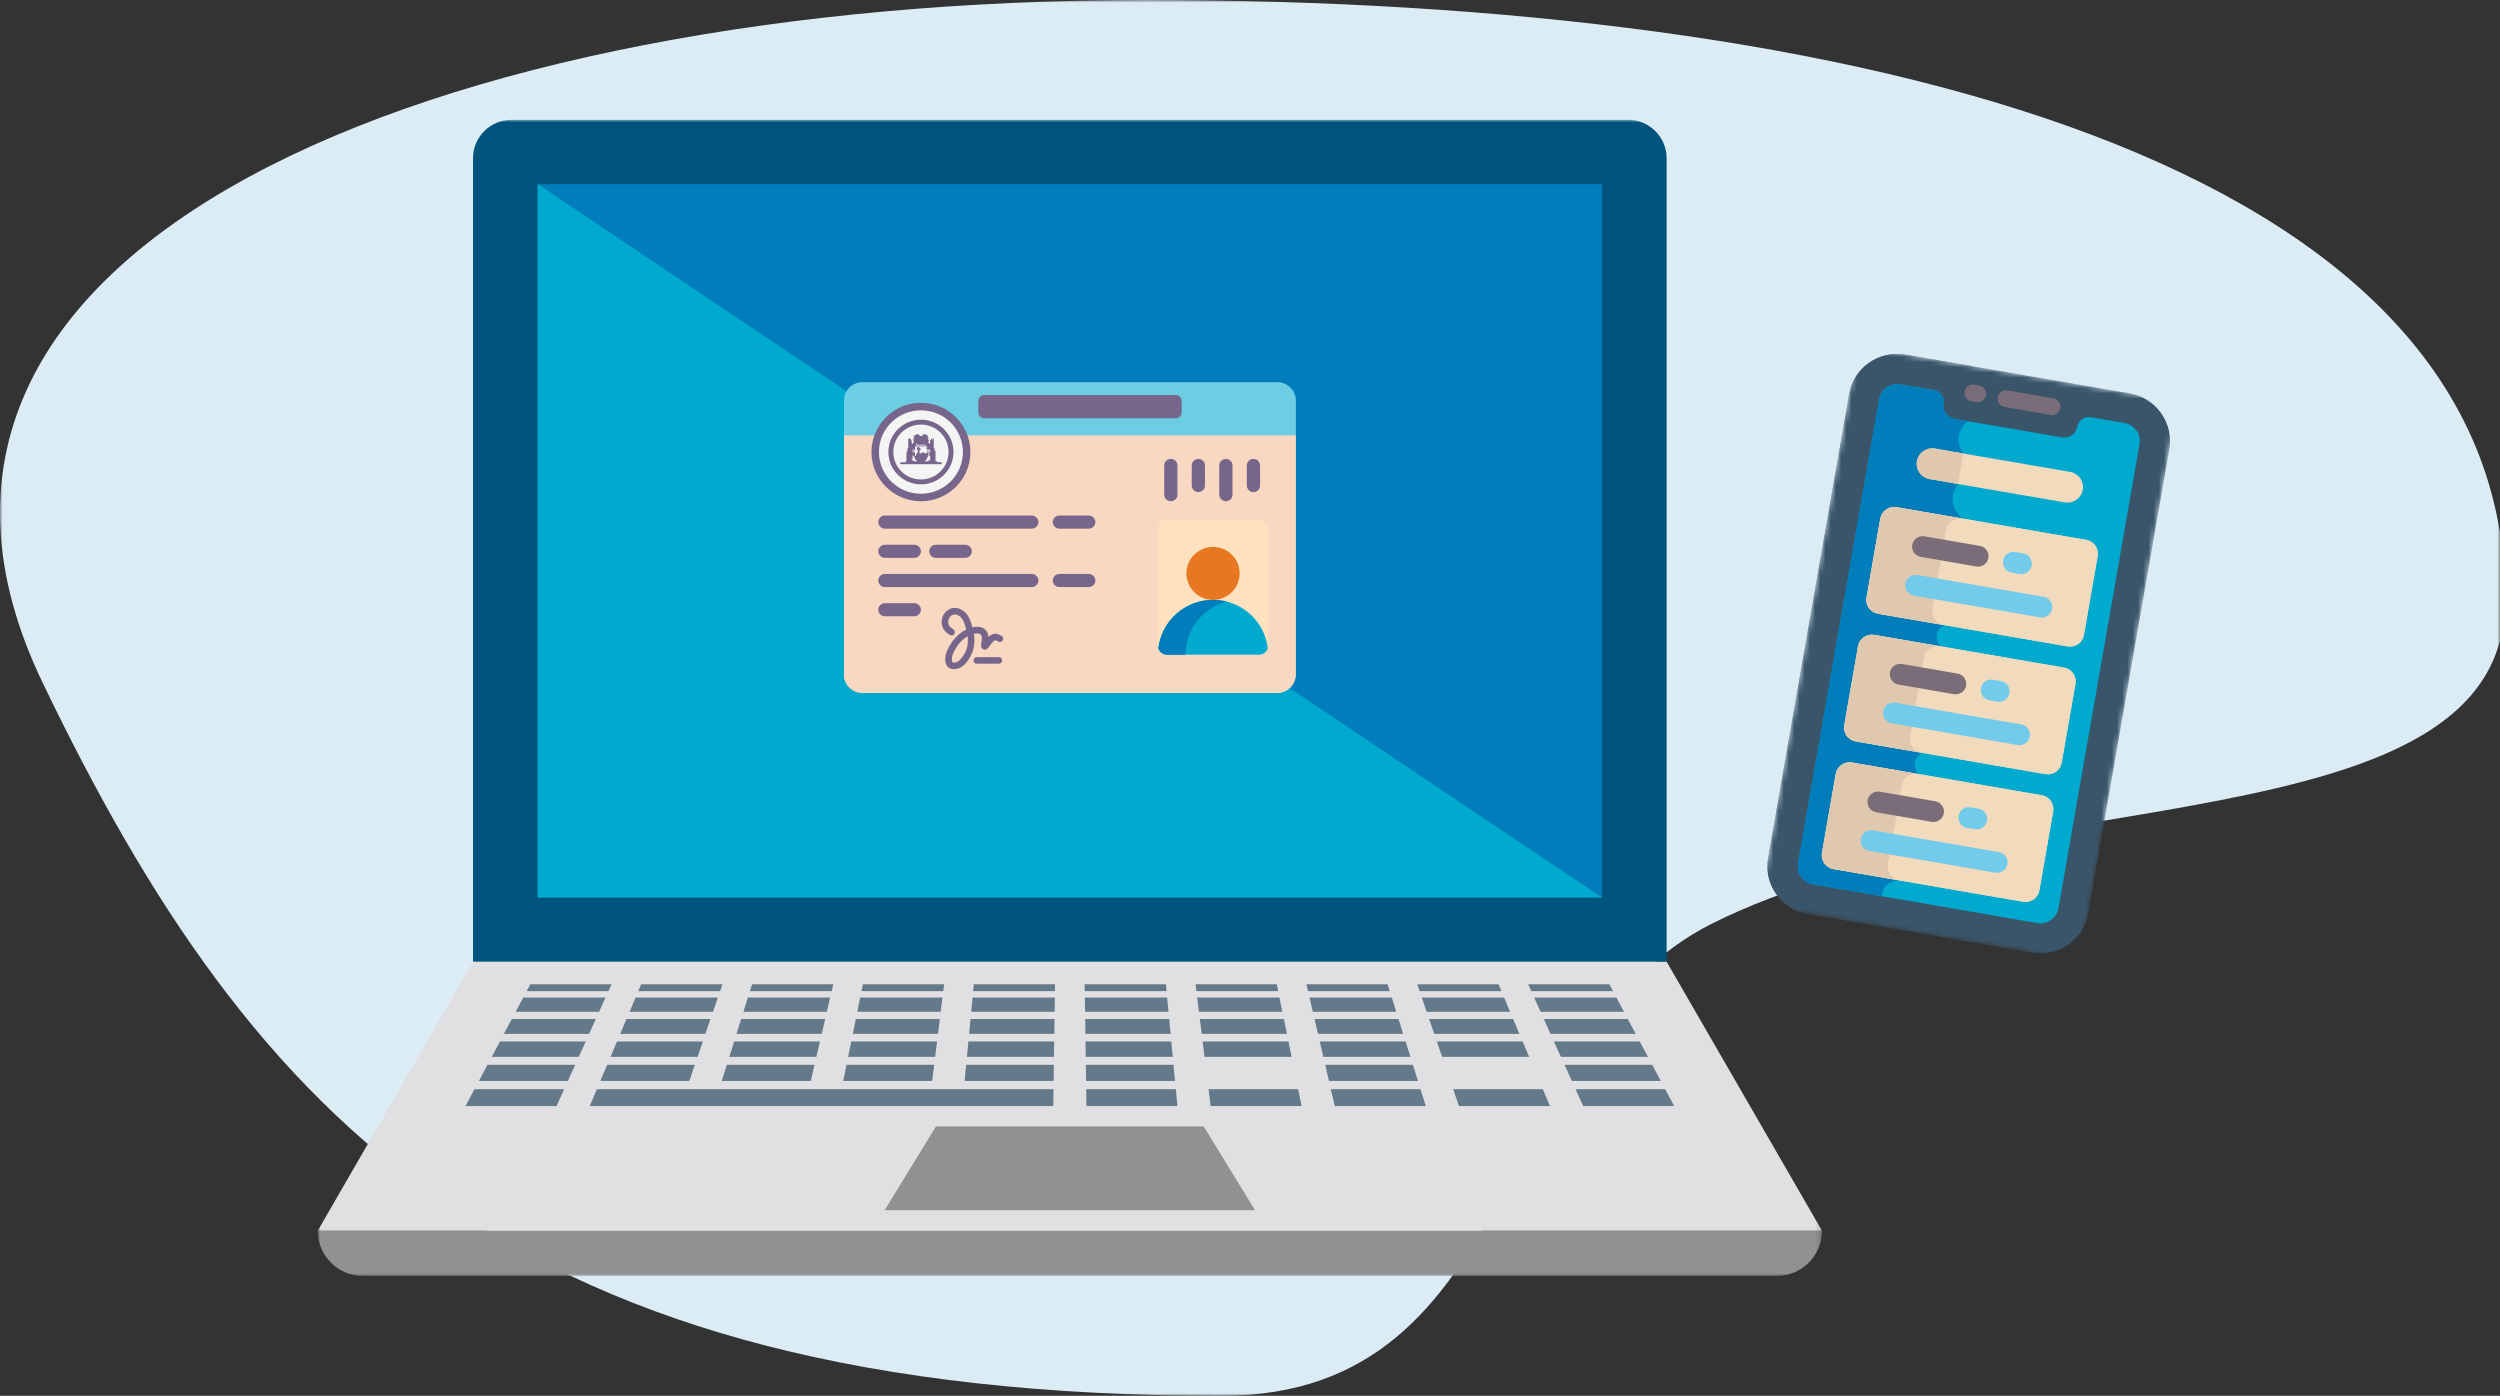 <svg width="480" height="268" viewBox="0 0 480 268" fill="none" xmlns="http://www.w3.org/2000/svg">
<rect x="0" y="0" width="480" height="268" fill="#333333" stroke="none"/>
<g clip-path="url(#clip0_2202_93011)">
<mask id="mask0_2202_93011" style="mask-type:luminance" maskUnits="userSpaceOnUse" x="0" y="0" width="480" height="268">
<path d="M480 0H0V268H480V0Z" fill="white"/>
</mask>
<g mask="url(#mask0_2202_93011)">
<path fill-rule="evenodd" clip-rule="evenodd" d="M234.51 268C293.1 268 286.41 198.51 328.71 177.33C384.69 149.29 481 163.18 481 115.06C481 30.6 356.08 0 219.95 0C83.82 0 -32.35 46.85 8.19 131.09C48.72 215.33 98.38 268 234.51 268Z" fill="#DBECF5"/>
<mask id="mask1_2202_93011" style="mask-type:luminance" maskUnits="userSpaceOnUse" x="61" y="23" width="289" height="222">
<path d="M349.82 23H61V245H349.82V23Z" fill="white"/>
</mask>
<g mask="url(#mask1_2202_93011)">
<path d="M312.58 23H98.24C94.14 23 90.82 26.3 90.82 30.38V184.66H319.99V30.38C319.99 26.31 316.67 23 312.57 23H312.58Z" fill="#00537C"/>
<path d="M307.6 35.359H103.24V172.329H307.6V35.359Z" fill="#007DBA"/>
<path d="M103.23 172.312V35.352L307.59 172.322H103.23V172.312Z" fill="#00A9CE"/>
<path d="M349.82 236.31H61L90.83 184.66H320L349.83 236.31H349.82Z" fill="#E0E0E2"/>
<path d="M169.85 232.36L179.71 216.27H231.11L240.97 232.36H169.85Z" fill="#919191"/>
<path d="M61 236.309C61 241.099 64.91 244.989 69.73 244.989H341.09C345.91 244.989 349.82 241.099 349.82 236.309H61Z" fill="#919191"/>
<path d="M115.03 194.261H99.01L100.46 191.531H116.26L115.03 194.261Z" fill="#64798A"/>
<path d="M136.9 194.261H120.88L122.03 191.531H137.83L136.9 194.261Z" fill="#64798A"/>
<path d="M158.76 194.261H142.74L143.59 191.531H159.39L158.75 194.261H158.76Z" fill="#64798A"/>
<path d="M180.62 194.261H164.6L165.15 191.531H180.95L180.61 194.261H180.62Z" fill="#64798A"/>
<path d="M202.49 194.261H186.47L186.73 191.531H202.53L202.5 194.261H202.49Z" fill="#64798A"/>
<path d="M224.35 194.261H208.33L208.29 191.531H224.09L224.35 194.261Z" fill="#64798A"/>
<path d="M246.21 194.261H230.19L229.85 191.531H245.65L246.2 194.261H246.21Z" fill="#64798A"/>
<path d="M268.08 194.261H252.06L251.43 191.531H267.23L268.08 194.261Z" fill="#64798A"/>
<path d="M289.94 194.261H273.92L272.99 191.531H288.79L289.94 194.261Z" fill="#64798A"/>
<path d="M311.81 194.261H295.79L294.56 191.531H310.36L311.81 194.261Z" fill="#64798A"/>
<path d="M116.82 190.3H101.12L101.82 188.98H117.42L116.82 190.3Z" fill="#64798A"/>
<path d="M138.25 190.3H122.55L123.11 188.98H138.71L138.26 190.3H138.25Z" fill="#64798A"/>
<path d="M159.68 190.3H143.98L144.4 188.98H160L159.69 190.3H159.68Z" fill="#64798A"/>
<path d="M181.11 190.3H165.41L165.68 188.98H181.27L181.11 190.3Z" fill="#64798A"/>
<path d="M202.54 190.3H186.84L186.97 188.98H202.57L202.55 190.3H202.54Z" fill="#64798A"/>
<path d="M223.98 190.3H208.27L208.25 188.98H223.85L223.98 190.3Z" fill="#64798A"/>
<path d="M245.41 190.3H229.71L229.55 188.98H245.15L245.42 190.3H245.41Z" fill="#64798A"/>
<path d="M266.84 190.3H251.14L250.83 188.98H266.42L266.84 190.3Z" fill="#64798A"/>
<path d="M288.27 190.3H272.57L272.12 188.98H287.72L288.28 190.3H288.27Z" fill="#64798A"/>
<path d="M309.7 190.3H294L293.4 188.98H309L309.7 190.3Z" fill="#64798A"/>
<path d="M113.11 198.498H96.75L98.27 195.648H114.4L113.11 198.498Z" fill="#64798A"/>
<path d="M135.44 198.498H119.08L120.28 195.648H136.41L135.43 198.498H135.44Z" fill="#64798A"/>
<path d="M157.77 198.498H141.41L142.3 195.648H158.44L157.78 198.498H157.77Z" fill="#64798A"/>
<path d="M180.1 198.498H163.74L164.32 195.648H180.45L180.1 198.498Z" fill="#64798A"/>
<path d="M202.43 198.498H186.07L186.34 195.648H202.47L202.43 198.498Z" fill="#64798A"/>
<path d="M224.76 198.498H208.4L208.36 195.648H224.49L224.76 198.498Z" fill="#64798A"/>
<path d="M247.08 198.498H230.73L230.37 195.648H246.51L247.09 198.498H247.08Z" fill="#64798A"/>
<path d="M269.41 198.498H253.05L252.39 195.648H268.52L269.41 198.498Z" fill="#64798A"/>
<path d="M291.73 198.498H275.37L274.39 195.648H290.52L291.72 198.498H291.73Z" fill="#64798A"/>
<path d="M314.06 198.498H297.7L296.41 195.648H312.54L314.06 198.498Z" fill="#64798A"/>
<path d="M111.12 202.921H94.41L95.99 199.961H112.46L111.12 202.921Z" fill="#64798A"/>
<path d="M133.93 202.921H117.22L118.47 199.961H134.95L133.93 202.921Z" fill="#64798A"/>
<path d="M156.74 202.921H140.03L140.96 199.961H157.44L156.75 202.921H156.74Z" fill="#64798A"/>
<path d="M179.55 202.921H162.84L163.44 199.961H179.92L179.55 202.921Z" fill="#64798A"/>
<path d="M202.36 202.921H185.65L185.93 199.961H202.4L202.36 202.921Z" fill="#64798A"/>
<path d="M225.17 202.921H208.46L208.41 199.961H224.89L225.17 202.921Z" fill="#64798A"/>
<path d="M247.98 202.921H231.27L230.9 199.961H247.38L247.99 202.921H247.98Z" fill="#64798A"/>
<path d="M270.79 202.921H254.08L253.39 199.961H269.87L270.8 202.921H270.79Z" fill="#64798A"/>
<path d="M293.6 202.921H276.89L275.87 199.961H292.34L293.6 202.921Z" fill="#64798A"/>
<path d="M316.41 202.921H299.7L298.35 199.961H314.83L316.41 202.921Z" fill="#64798A"/>
<path d="M109.03 207.541H91.95L93.6 204.441H110.43L109.03 207.541Z" fill="#64798A"/>
<path d="M132.35 207.541H115.27L116.58 204.441H133.41L132.35 207.541Z" fill="#64798A"/>
<path d="M155.66 207.541H138.58L139.55 204.441H156.39L155.67 207.541H155.66Z" fill="#64798A"/>
<path d="M178.98 207.541H161.9L162.53 204.441H179.36L178.98 207.541Z" fill="#64798A"/>
<path d="M202.3 207.541H185.21L185.5 204.441H202.34L202.3 207.541Z" fill="#64798A"/>
<path d="M225.61 207.541H208.52L208.48 204.441H225.31L225.6 207.541H225.61Z" fill="#64798A"/>
<path d="M272.24 207.541H255.16L254.44 204.441H271.28L272.25 207.541H272.24Z" fill="#64798A"/>
<path d="M318.87 207.541H301.79L300.39 204.441H317.22L318.87 207.541Z" fill="#64798A"/>
<path d="M106.85 212.369H89.38L91.1 209.129H108.31L106.85 212.369Z" fill="#64798A"/>
<path d="M202.23 212.369H113.23L114.6 209.129H202.28L202.23 212.369Z" fill="#64798A"/>
<path d="M226.07 212.369H208.6L208.55 209.129H225.76L226.07 212.369Z" fill="#64798A"/>
<path d="M249.91 212.369H232.44L232.04 209.129H249.25L249.91 212.369Z" fill="#64798A"/>
<path d="M273.75 212.369H256.28L255.52 209.129H272.73L273.75 212.369Z" fill="#64798A"/>
<path d="M297.59 212.369H280.12L279.01 209.129H296.22L297.59 212.369Z" fill="#64798A"/>
<path d="M321.44 212.369H303.97L302.51 209.129H319.72L321.44 212.369Z" fill="#64798A"/>
<path d="M162.05 76.92C162.05 74.99 163.63 73.41 165.58 73.41H245.25C247.19 73.41 248.78 74.98 248.78 76.92V83.58L205.42 87.99L162.06 83.58V76.92H162.05Z" fill="#60B7FF"/>
<path d="M162.05 129.518V83.578H248.77V129.518C248.77 131.448 247.19 133.028 245.24 133.028H165.57C163.63 133.028 162.04 131.458 162.04 129.518H162.05Z" fill="#FEE1BF"/>
<path d="M162.05 76.92C162.05 74.99 163.63 73.41 165.58 73.41H245.25C247.19 73.41 248.78 74.98 248.78 76.92V83.58L205.42 87.99L162.06 83.58V76.92H162.05Z" fill="#6DCEE3"/>
<path d="M162.05 129.518V83.578H248.77V129.518C248.77 131.448 247.19 133.028 245.24 133.028H165.57C163.63 133.028 162.04 131.458 162.04 129.518H162.05Z" fill="#F8D8C0"/>
<path d="M226.88 79.199C226.88 79.809 226.38 80.309 225.76 80.309H188.96C188.34 80.309 187.84 79.809 187.84 79.199V76.969C187.84 76.359 188.34 75.859 188.96 75.859H225.76C226.38 75.859 226.88 76.359 226.88 76.969V79.199Z" fill="#78658C"/>
<path d="M243.48 123.94V101.5C243.48 100.53 242.69 99.75 241.72 99.75H224.09C223.12 99.75 222.33 100.53 222.33 101.5V123.94C222.33 124.11 222.36 124.29 222.41 124.45H243.41C243.46 124.29 243.49 124.12 243.49 123.94H243.48Z" fill="#FEE1BF"/>
<path d="M232.9 115.182C235.72 115.182 238.01 112.902 238.01 110.092C238.01 107.282 235.72 105.012 232.9 105.012C230.08 105.012 227.79 107.292 227.79 110.092C227.79 112.892 230.08 115.182 232.9 115.182Z" fill="#E87722"/>
<path d="M222.4 124.452C222.62 125.172 223.29 125.702 224.09 125.702H241.72C242.51 125.702 243.19 125.172 243.41 124.452C242.79 119.232 238.33 115.172 232.91 115.172C227.49 115.172 223.03 119.222 222.41 124.452H222.4Z" fill="#00A9CE"/>
<path d="M222.4 124.45C222.62 125.17 223.29 125.7 224.09 125.7H227.62C227.62 120.8 230.99 116.68 235.55 115.51C234.7 115.29 233.82 115.18 232.91 115.18C227.49 115.18 223.03 119.23 222.41 124.46L222.4 124.45Z" fill="#007DBA"/>
<path d="M202.13 100.24C202.13 99.54 202.7 98.981 203.4 98.981H209.04C209.74 98.981 210.31 99.55 210.31 100.24C210.31 100.93 209.74 101.5 209.04 101.5H203.4C202.7 101.5 202.13 100.93 202.13 100.24Z" fill="#78658C"/>
<path d="M178.41 105.85C178.41 105.15 178.98 104.59 179.68 104.59H185.32C186.02 104.59 186.59 105.16 186.59 105.85C186.59 106.54 186.02 107.11 185.32 107.11H179.68C178.98 107.11 178.41 106.54 178.41 105.85Z" fill="#78658C"/>
<path d="M168.63 117.069C168.63 116.379 169.2 115.809 169.9 115.809H175.54C176.24 115.809 176.81 116.379 176.81 117.069C176.81 117.759 176.24 118.329 175.54 118.329H169.9C169.2 118.329 168.63 117.759 168.63 117.069Z" fill="#78658C"/>
<path d="M168.63 105.85C168.63 105.15 169.2 104.59 169.9 104.59H175.54C176.24 104.59 176.81 105.16 176.81 105.85C176.81 106.54 176.24 107.11 175.54 107.11H169.9C169.2 107.11 168.63 106.54 168.63 105.85Z" fill="#78658C"/>
<path d="M168.63 100.24C168.63 99.54 169.2 98.981 169.9 98.981H198.1C198.8 98.981 199.37 99.55 199.37 100.24C199.37 100.93 198.8 101.5 198.1 101.5H169.9C169.2 101.5 168.63 100.93 168.63 100.24Z" fill="#78658C"/>
<path d="M202.13 111.459C202.13 110.769 202.7 110.199 203.4 110.199H209.04C209.74 110.199 210.31 110.769 210.31 111.459C210.31 112.149 209.74 112.719 209.04 112.719H203.4C202.7 112.719 202.13 112.149 202.13 111.459Z" fill="#78658C"/>
<path d="M168.63 111.459C168.63 110.769 169.2 110.199 169.9 110.199H198.1C198.8 110.199 199.37 110.769 199.37 111.459C199.37 112.149 198.8 112.719 198.1 112.719H169.9C169.2 112.719 168.63 112.149 168.63 111.459Z" fill="#78658C"/>
<path d="M223.53 94.979V89.369C223.53 88.669 224.1 88.109 224.8 88.109C225.5 88.109 226.07 88.679 226.07 89.369V94.979C226.07 95.679 225.5 96.239 224.8 96.239C224.1 96.239 223.53 95.669 223.53 94.979Z" fill="#78658C"/>
<path d="M228.81 93.229V89.369C228.81 88.669 229.38 88.109 230.08 88.109C230.78 88.109 231.35 88.679 231.35 89.369V93.229C231.35 93.929 230.78 94.489 230.08 94.489C229.38 94.489 228.81 93.919 228.81 93.229Z" fill="#78658C"/>
<path d="M234.1 94.979V89.369C234.1 88.669 234.67 88.109 235.37 88.109C236.07 88.109 236.64 88.679 236.64 89.369V94.979C236.64 95.679 236.07 96.239 235.37 96.239C234.67 96.239 234.1 95.669 234.1 94.979Z" fill="#78658C"/>
<path d="M239.39 93.229V89.369C239.39 88.669 239.96 88.109 240.66 88.109C241.36 88.109 241.93 88.679 241.93 89.369V93.229C241.93 93.929 241.36 94.489 240.66 94.489C239.96 94.489 239.39 93.919 239.39 93.229Z" fill="#78658C"/>
<path d="M176.82 96.24C182.07 96.24 186.32 92.01 186.32 86.79C186.32 81.57 182.07 77.34 176.82 77.34C171.57 77.34 167.32 81.57 167.32 86.79C167.32 92.01 171.57 96.24 176.82 96.24Z" fill="#78658C"/>
<path d="M176.82 94.801C181.27 94.801 184.88 91.211 184.88 86.791C184.88 82.371 181.27 78.781 176.82 78.781C172.37 78.781 168.76 82.371 168.76 86.791C168.76 91.211 172.37 94.801 176.82 94.801Z" fill="#F4F4F4"/>
<path d="M176.82 92.998C180.27 92.998 183.07 90.218 183.07 86.788C183.07 83.358 180.27 80.578 176.82 80.578C173.37 80.578 170.57 83.358 170.57 86.788C170.57 90.218 173.37 92.998 176.82 92.998Z" fill="#78658C"/>
<path d="M176.82 92.059C179.75 92.059 182.12 89.7 182.12 86.79C182.12 83.879 179.75 81.519 176.82 81.519C173.89 81.519 171.52 83.879 171.52 86.79C171.52 89.7 173.89 92.059 176.82 92.059Z" fill="#F4F4F4"/>
<path fill-rule="evenodd" clip-rule="evenodd" d="M182.81 118.12C183.09 117.94 183.4 117.93 183.73 118.04C184.08 118.16 184.41 118.41 184.66 118.72C184.91 119.03 185.2 119.73 185.43 120.57C185.46 120.68 185.49 120.78 185.51 120.88C184.18 121.52 183.22 122.55 182.48 123.73C181.93 124.61 181.3 125.82 181.53 127.13C181.64 127.78 182.03 128.22 182.58 128.39C183.07 128.55 183.61 128.47 184.04 128.32C185.09 127.96 185.8 126.93 186.21 126.23C186.88 125.09 187.14 123.89 187.08 122.61C187.07 122.36 187.03 122.04 186.97 121.7C187.09 121.67 187.22 121.65 187.35 121.63C187.78 121.58 188.11 121.66 188.33 121.86C188.39 121.91 188.45 122.01 188.48 122.21C188.51 122.4 188.51 122.64 188.48 122.9C188.46 123.07 188.45 123.2 188.43 123.33C188.42 123.42 188.4 123.52 188.39 123.63C188.38 123.74 188.37 123.86 188.37 123.99C188.37 124.05 188.38 124.14 188.42 124.24C188.45 124.33 188.53 124.49 188.69 124.61C188.92 124.77 189.17 124.75 189.32 124.69C189.45 124.64 189.54 124.57 189.59 124.53C189.69 124.44 189.78 124.33 189.85 124.24C189.92 124.15 189.98 124.06 190.04 123.98C190.13 123.86 190.22 123.73 190.34 123.58C190.52 123.35 190.7 123.16 190.86 123.05C191.02 122.94 191.1 122.94 191.14 122.94C191.21 122.95 191.32 123 191.45 123.07C191.51 123.1 191.56 123.13 191.6 123.15C191.62 123.16 191.64 123.17 191.64 123.17H191.65C191.95 123.36 192.34 123.27 192.52 122.97C192.7 122.67 192.61 122.29 192.31 122.1L191.97 122.64C192.19 122.28 192.31 122.1 192.31 122.1H192.29C192.29 122.1 192.25 122.06 192.23 122.05C192.18 122.02 192.11 121.98 192.02 121.94C191.87 121.86 191.63 121.75 191.39 121.7C190.88 121.6 190.45 121.78 190.13 122C190 122.09 189.88 122.19 189.77 122.3C189.77 122.19 189.75 122.09 189.74 121.98C189.68 121.63 189.54 121.23 189.21 120.92C188.61 120.36 187.85 120.3 187.23 120.36C187.05 120.38 186.88 120.41 186.71 120.45C186.69 120.37 186.67 120.3 186.65 120.23C186.41 119.39 186.07 118.46 185.64 117.93C185.26 117.46 184.74 117.05 184.12 116.85C183.5 116.64 182.78 116.64 182.12 117.05C181.26 117.58 180.66 118.63 180.8 119.7C180.87 120.21 181.01 120.62 181.3 120.99C181.57 121.34 181.94 121.62 182.35 121.9C182.64 122.1 183.03 122.04 183.23 121.75C183.43 121.46 183.36 121.07 183.08 120.87C182.68 120.58 182.45 120.4 182.31 120.22C182.19 120.06 182.1 119.87 182.06 119.54C182 119.01 182.3 118.42 182.8 118.11L182.81 118.12ZM183.56 124.4C184.15 123.45 184.86 122.68 185.78 122.17C185.81 122.36 185.82 122.53 185.83 122.66C185.88 123.74 185.67 124.68 185.13 125.6C184.72 126.3 184.21 126.94 183.63 127.14C183.34 127.25 183.1 127.25 182.97 127.2C182.91 127.18 182.88 127.16 182.86 127.13C182.84 127.1 182.8 127.04 182.78 126.92C182.64 126.11 183.02 125.26 183.56 124.4ZM187.56 126.17C187.21 126.17 186.92 126.45 186.92 126.8C186.92 127.15 187.2 127.43 187.56 127.43H191.78C192.13 127.43 192.41 127.15 192.41 126.8C192.41 126.45 192.13 126.17 191.78 126.17H187.56Z" fill="#78658C"/>
<path d="M180.8 88.781C180.8 88.781 180.79 88.741 180.76 88.741H180C180 88.741 179.96 88.741 179.96 88.701V88.621C179.96 88.621 179.95 88.581 179.92 88.581H179.67C179.67 88.581 179.62 88.571 179.62 88.531V86.611C179.62 86.611 179.61 86.561 179.57 86.561H179.48C179.48 86.561 179.44 86.551 179.44 86.521V86.161C179.44 86.088 179.403 86.051 179.33 86.051C179.33 86.051 179.28 86.041 179.28 86.001V84.191H179.1V84.331C179.1 84.331 179.09 84.371 179.06 84.371H178.96C178.96 84.371 178.92 84.361 178.92 84.331V84.201H178.76V84.501C178.76 84.501 178.76 84.541 178.72 84.541H178.63C178.63 84.541 178.58 84.551 178.58 84.591V85.101C178.58 85.181 178.54 85.221 178.46 85.221C178.46 85.221 178.42 85.211 178.42 85.181V85.061H178.27C178.27 85.061 178.24 85.061 178.24 85.031V84.761C178.24 84.761 178.26 84.741 178.27 84.731H178.38C178.38 84.731 178.42 84.731 178.42 84.701V84.581C178.42 84.581 178.41 84.551 178.39 84.551H178.29C178.29 84.551 178.24 84.551 178.25 84.511V84.051H178.12C178.12 84.051 178.09 84.051 178.09 84.021V83.901C178.09 83.901 178.11 83.881 178.12 83.871H178.22C178.22 83.871 178.25 83.861 178.25 83.851V83.721C178.25 83.721 178.18 83.721 178.15 83.721C178.15 83.721 178.1 83.721 178.11 83.681V83.551H177.82C177.82 83.551 177.77 83.551 177.77 83.501V83.371H177.25V83.511C177.25 83.511 177.25 83.551 177.21 83.551H177.12C177.12 83.551 177.08 83.561 177.08 83.591V83.731H176.57V83.581C176.57 83.581 176.57 83.551 176.54 83.551H176.45C176.45 83.551 176.41 83.551 176.41 83.511V83.371H176C175.92 83.371 175.89 83.411 175.89 83.481C175.89 83.551 175.89 83.541 175.82 83.541H175.55V83.671C175.55 83.671 175.55 83.721 175.51 83.721H175.41C175.41 83.721 175.38 83.731 175.38 83.761V83.861C175.38 83.861 175.38 83.901 175.41 83.891H175.53C175.53 83.891 175.56 83.901 175.56 83.911V84.061C175.56 84.061 175.48 84.061 175.45 84.061C175.45 84.061 175.4 84.081 175.4 84.111V85.031C175.4 85.031 175.4 85.071 175.36 85.071H175.24V85.191C175.24 85.191 175.24 85.241 175.2 85.231H175.11C175.11 85.231 175.06 85.221 175.06 85.181V84.641C175.06 84.551 175.07 84.561 174.98 84.561C174.89 84.561 174.9 84.561 174.9 84.481V84.221H174.38V85.961C174.38 86.034 174.343 86.071 174.27 86.071C174.27 86.071 174.22 86.081 174.22 86.121V86.691C174.22 86.691 174.21 86.741 174.17 86.741H174.04V88.561C174.04 88.561 174.03 88.601 174 88.601H173.88V88.711C173.88 88.711 173.87 88.761 173.83 88.761H172.9C172.9 88.761 172.85 88.761 172.85 88.811V89.121H180.81V88.791L180.8 88.781ZM175.93 85.211H176.03C176.03 85.211 176.07 85.221 176.06 85.251V85.391H177.75V85.501C177.75 85.501 177.75 85.551 177.7 85.551H175.93C175.93 85.551 175.88 85.541 175.88 85.501V85.251C175.88 85.251 175.89 85.211 175.92 85.211H175.93ZM175.26 86.221H175.33C175.33 86.221 175.38 86.231 175.38 86.271V86.871C175.38 86.871 175.37 86.921 175.34 86.911H175.27C175.27 86.911 175.23 86.901 175.23 86.871V86.271C175.23 86.271 175.24 86.221 175.27 86.231L175.26 86.221ZM176.07 88.441V88.541C176.07 88.541 176.07 88.581 176.04 88.581H175.42C175.42 88.581 175.38 88.571 175.39 88.541V88.401H175.08C175.08 88.401 175.05 88.391 175.05 88.361V88.101C175.05 88.101 175.06 88.071 175.08 88.071H175.22V87.441C175.22 87.441 175.23 87.401 175.26 87.401C175.333 87.401 175.37 87.441 175.37 87.521C175.37 87.521 175.39 87.581 175.43 87.581H175.51C175.51 87.581 175.55 87.591 175.55 87.621V87.921H175.67C175.67 87.921 175.71 87.921 175.71 87.961V88.261H175.85C175.85 88.261 175.89 88.261 175.89 88.301V88.421H176.03C176.03 88.421 176.07 88.431 176.07 88.461V88.441ZM177.56 86.901H176.9V87.021C176.9 87.021 176.9 87.061 176.86 87.061H176.56V86.431C176.56 86.431 176.56 86.391 176.6 86.391H176.74V86.171C176.74 86.171 176.75 86.081 176.73 86.051C176.71 86.031 176.66 86.051 176.62 86.051C176.586 86.051 176.57 86.034 176.57 86.001V85.881H176.11C176.11 85.881 176.06 85.881 176.06 85.921V86.351C176.06 86.351 176.07 86.391 176.1 86.391H176.18C176.18 86.391 176.21 86.391 176.21 86.421V86.861C176.21 86.861 176.21 86.901 176.18 86.901H176.05V87.131C176.05 87.198 176.016 87.231 175.95 87.231C175.86 87.231 175.87 87.221 175.87 87.311V87.531C175.87 87.531 175.87 87.571 175.83 87.571H175.74C175.74 87.571 175.69 87.571 175.69 87.521V86.941C175.69 86.941 175.68 86.891 175.64 86.891C175.61 86.891 175.56 86.901 175.53 86.881C175.51 86.861 175.53 86.821 175.53 86.781V86.421C175.53 86.421 175.54 86.371 175.57 86.381H175.63C175.63 86.381 175.69 86.361 175.69 86.331V85.801C175.69 85.741 175.72 85.711 175.78 85.711H178.01C178.01 85.711 178.06 85.731 178.06 85.761C178.06 85.834 178.026 85.871 177.96 85.871C177.88 85.871 177.89 85.871 177.89 85.951V86.181C177.89 86.181 177.9 86.221 177.93 86.221H178.04C178.04 86.221 178.08 86.221 178.08 86.251V86.871C178.08 86.871 178.07 86.911 178.04 86.911H177.93C177.93 86.911 177.89 86.911 177.89 86.951V87.041L177.87 87.061H177.59L177.57 87.041V86.931L177.55 86.901H177.56ZM178.54 88.401H178.25V88.531C178.25 88.531 178.25 88.571 178.21 88.571H177.62C177.62 88.571 177.58 88.561 177.59 88.531C177.59 88.491 177.58 88.431 177.6 88.411C177.62 88.391 177.68 88.411 177.72 88.411H177.77V88.291C177.77 88.291 177.77 88.251 177.81 88.251H177.93V88.011C177.93 87.951 177.96 87.921 178.02 87.921H178.1V87.671C178.1 87.611 178.13 87.581 178.19 87.581H178.21C178.21 87.581 178.26 87.571 178.26 87.531V86.271C178.26 86.271 178.28 86.221 178.31 86.221H178.4C178.4 86.221 178.42 86.241 178.43 86.251V86.351C178.43 86.351 178.44 86.401 178.48 86.401H178.56C178.56 86.401 178.59 86.401 178.59 86.431V86.701C178.59 86.701 178.59 86.731 178.56 86.731H178.47C178.47 86.731 178.43 86.731 178.43 86.761V87.551C178.43 87.551 178.44 87.581 178.46 87.581H178.55C178.55 87.581 178.59 87.581 178.59 87.621V88.361C178.59 88.361 178.59 88.411 178.54 88.411V88.401Z" fill="#78658C"/>
</g>
<mask id="mask2_2202_93011" style="mask-type:luminance" maskUnits="userSpaceOnUse" x="337" y="66" width="82" height="119">
<path d="M356.64 66.5L418.11 77.1L399.36 184.5L337.88 173.9L356.64 66.5Z" fill="white"/>
</mask>
<g mask="url(#mask2_2202_93011)">
<path d="M390.13 182.91L347.11 175.49C342.02 174.61 338.6 169.79 339.48 164.74L355.04 75.66C355.92 70.61 360.78 67.22 365.86 68.1L408.88 75.52C413.97 76.4 417.39 81.22 416.51 86.27L400.95 175.35C400.07 180.4 395.21 183.79 390.12 182.91H390.13Z" fill="#3A556A"/>
<path d="M365.86 68.092C360.77 67.212 355.92 70.612 355.04 75.652L339.48 164.732C338.6 169.782 342.02 174.602 347.11 175.482L359.94 177.692C357.6 174.322 361.41 172.072 361.41 172.072C356.94 170.042 358.19 165.232 358.19 165.232L372.05 85.882C372.87 81.212 377.85 80.852 377.85 80.852C376.29 78.662 378.52 77.022 378.52 77.022L379.07 73.862C377.52 72.472 378.13 71.042 378.65 70.292L365.87 68.092H365.86Z" fill="#3A556A"/>
<path d="M379.43 77.193L378.51 77.033C377.63 76.883 377.04 76.053 377.19 75.173C377.34 74.303 378.18 73.713 379.06 73.863L379.98 74.023C380.86 74.173 381.45 75.003 381.3 75.883C381.15 76.753 380.31 77.343 379.43 77.193Z" fill="#7A6D79"/>
<path d="M393.729 79.661L384.879 78.131C383.999 77.981 383.409 77.151 383.559 76.271C383.709 75.401 384.549 74.811 385.429 74.961L394.279 76.491C395.159 76.641 395.749 77.471 395.599 78.351C395.449 79.221 394.609 79.811 393.729 79.661Z" fill="#7A6D79"/>
<path d="M407.89 81.212L401.43 80.102C400.22 79.892 399.08 80.692 398.87 81.892C398.63 83.282 397.28 84.222 395.88 83.982L375.26 80.422C373.86 80.182 372.91 78.842 373.15 77.452C373.36 76.252 372.55 75.122 371.35 74.912L364.89 73.802C362.96 73.472 361.13 74.752 360.8 76.662L345.24 165.742C344.91 167.652 346.2 169.472 348.12 169.802L391.14 177.222C393.06 177.552 394.9 176.272 395.23 174.362L410.79 85.282C411.12 83.372 409.83 81.552 407.91 81.222L407.89 81.212Z" fill="#00A9CE"/>
<path d="M361.4 172.082C361.23 169.132 364.67 169.042 364.67 169.042C364.67 169.042 369.98 151.062 368.24 148.602C366.5 146.142 368.95 144.532 368.95 144.532C368.95 144.532 374.43 126.782 372.52 124.092C370.62 121.412 373.23 120.022 373.23 120.022L376.8 99.582C373.12 96.282 375.95 92.932 375.95 92.932L376.97 87.072C374.39 83.432 377.84 80.872 377.84 80.872L375.25 80.422C373.85 80.182 372.9 78.842 373.14 77.452C373.35 76.252 372.54 75.122 371.34 74.912L364.88 73.802C362.96 73.472 361.12 74.752 360.79 76.662L345.23 165.742C344.9 167.652 346.19 169.472 348.11 169.802L361.41 172.092L361.4 172.082Z" fill="#007DBA"/>
<path d="M370.49 91.99L396.43 96.46C398.06 96.74 399.61 95.66 399.9 94.04C400.18 92.42 399.09 90.88 397.46 90.6L371.52 86.13C369.89 85.85 368.34 86.93 368.05 88.55C367.77 90.17 368.86 91.71 370.49 91.99Z" fill="#F2DABD"/>
<path d="M371.51 86.122L376.96 87.062L375.94 92.922L370.48 91.982C368.85 91.702 367.76 90.162 368.04 88.542C368.32 86.922 369.88 85.842 371.51 86.122Z" fill="#DFC8AD"/>
<path d="M397 124.113L360.57 117.833C359.11 117.583 358.12 116.193 358.37 114.733L361.02 99.563C361.27 98.113 362.68 97.133 364.14 97.383L400.56 103.663C402.02 103.913 403.01 105.313 402.76 106.763L400.11 121.933C399.86 123.383 398.45 124.363 396.99 124.113H397Z" fill="#F2DABD"/>
<path d="M392.72 148.632L356.3 142.352C354.84 142.102 353.85 140.702 354.1 139.252L356.75 124.082C357 122.632 358.41 121.652 359.87 121.902L396.29 128.182C397.75 128.432 398.74 129.832 398.49 131.282L395.84 146.452C395.59 147.902 394.18 148.882 392.72 148.632Z" fill="#F2DABD"/>
<path d="M388.44 173.14L352.02 166.86C350.56 166.61 349.57 165.21 349.82 163.76L352.47 148.59C352.72 147.14 354.13 146.16 355.59 146.41L392.01 152.69C393.47 152.94 394.46 154.33 394.21 155.79L391.56 170.96C391.31 172.41 389.9 173.39 388.44 173.14Z" fill="#F2DABD"/>
<path d="M397 124.113L360.57 117.833C359.11 117.583 358.12 116.193 358.37 114.733L361.02 99.563C361.27 98.113 362.68 97.133 364.14 97.383L400.56 103.663C402.02 103.913 403.01 105.313 402.76 106.763L400.11 121.933C399.86 123.383 398.45 124.363 396.99 124.113H397Z" fill="#F2DABD"/>
<path d="M392.72 148.632L356.3 142.352C354.84 142.102 353.85 140.702 354.1 139.252L356.75 124.082C357 122.632 358.41 121.652 359.87 121.902L396.29 128.182C397.75 128.432 398.74 129.832 398.49 131.282L395.84 146.452C395.59 147.902 394.18 148.882 392.72 148.632Z" fill="#F2DABD"/>
<path d="M388.44 173.14L352.02 166.86C350.56 166.61 349.57 165.21 349.82 163.76L352.47 148.59C352.72 147.14 354.13 146.16 355.59 146.41L392.01 152.69C393.47 152.94 394.46 154.33 394.21 155.79L391.56 170.96C391.31 172.41 389.9 173.39 388.44 173.14Z" fill="#F2DABD"/>
<path d="M371.04 116.921L373.69 101.751C373.94 100.301 375.35 99.32 376.81 99.57L364.16 97.391C362.7 97.141 361.3 98.121 361.04 99.57L358.39 114.741C358.14 116.191 359.13 117.581 360.59 117.841L373.24 120.021C371.78 119.771 370.79 118.371 371.04 116.921Z" fill="#DFC8AD"/>
<path d="M366.749 141.432L369.399 126.262C369.649 124.812 371.059 123.832 372.519 124.082L359.869 121.902C358.409 121.652 357.009 122.632 356.749 124.082L354.099 139.252C353.849 140.702 354.829 142.092 356.299 142.352L368.949 144.532C367.489 144.282 366.499 142.892 366.749 141.442V141.432Z" fill="#DFC8AD"/>
<path d="M362.47 165.94L365.12 150.77C365.37 149.32 366.78 148.34 368.24 148.59L355.59 146.41C354.13 146.16 352.72 147.14 352.47 148.59L349.82 163.76C349.57 165.21 350.56 166.6 352.02 166.86L364.67 169.04C363.21 168.79 362.22 167.39 362.47 165.94Z" fill="#DFC8AD"/>
<path d="M379.44 108.761L368.79 106.921C367.69 106.731 366.96 105.691 367.15 104.601C367.34 103.511 368.38 102.781 369.48 102.971L380.13 104.811C381.23 105.001 381.96 106.041 381.77 107.131C381.58 108.221 380.53 108.951 379.44 108.761Z" fill="#7A6D79"/>
<path d="M391.669 118.533L367.489 114.363C366.389 114.173 365.659 113.133 365.849 112.043C366.039 110.953 367.079 110.223 368.179 110.413L392.359 114.583C393.459 114.773 394.189 115.813 393.999 116.903C393.809 117.993 392.759 118.723 391.669 118.533Z" fill="#72CBEA"/>
<path d="M387.75 110.201L386.25 109.941C385.15 109.751 384.42 108.711 384.61 107.621C384.8 106.531 385.85 105.801 386.94 105.991L388.44 106.251C389.54 106.441 390.27 107.481 390.08 108.571C389.89 109.661 388.84 110.391 387.75 110.201Z" fill="#72CBEA"/>
<path d="M375.16 133.281L364.51 131.441C363.41 131.251 362.68 130.211 362.87 129.121C363.06 128.031 364.1 127.301 365.2 127.491L375.85 129.331C376.95 129.521 377.68 130.561 377.49 131.651C377.3 132.741 376.25 133.471 375.16 133.281Z" fill="#7A6D79"/>
<path d="M387.39 143.041L363.21 138.871C362.11 138.681 361.37 137.641 361.57 136.551C361.76 135.461 362.8 134.731 363.9 134.921L388.08 139.091C389.18 139.281 389.91 140.321 389.72 141.411C389.53 142.501 388.48 143.231 387.39 143.041Z" fill="#72CBEA"/>
<path d="M383.47 134.713L381.97 134.453C380.87 134.263 380.14 133.223 380.33 132.133C380.52 131.043 381.57 130.313 382.66 130.503L384.16 130.763C385.26 130.953 385.99 131.993 385.8 133.083C385.61 134.173 384.56 134.903 383.47 134.713Z" fill="#72CBEA"/>
<path d="M370.88 157.793L360.23 155.953C359.13 155.763 358.4 154.723 358.59 153.633C358.78 152.543 359.83 151.813 360.92 152.003L371.57 153.843C372.67 154.033 373.4 155.073 373.21 156.163C373.02 157.253 371.97 157.983 370.88 157.793Z" fill="#7A6D79"/>
<path d="M383.1 167.552L358.92 163.382C357.82 163.192 357.09 162.152 357.28 161.062C357.47 159.972 358.52 159.242 359.61 159.432L383.79 163.602C384.89 163.792 385.62 164.832 385.43 165.922C385.24 167.012 384.2 167.742 383.1 167.552Z" fill="#72CBEA"/>
<path d="M379.19 159.221L377.69 158.961C376.59 158.771 375.86 157.731 376.04 156.641C376.23 155.551 377.28 154.821 378.37 155.011L379.87 155.271C380.97 155.461 381.7 156.501 381.51 157.591C381.32 158.681 380.27 159.411 379.18 159.221H379.19Z" fill="#72CBEA"/>
</g>
</g>
</g>
<defs>
<clipPath id="clip0_2202_93011">
<rect width="480" height="268" fill="white"/>
</clipPath>
</defs>
</svg>
